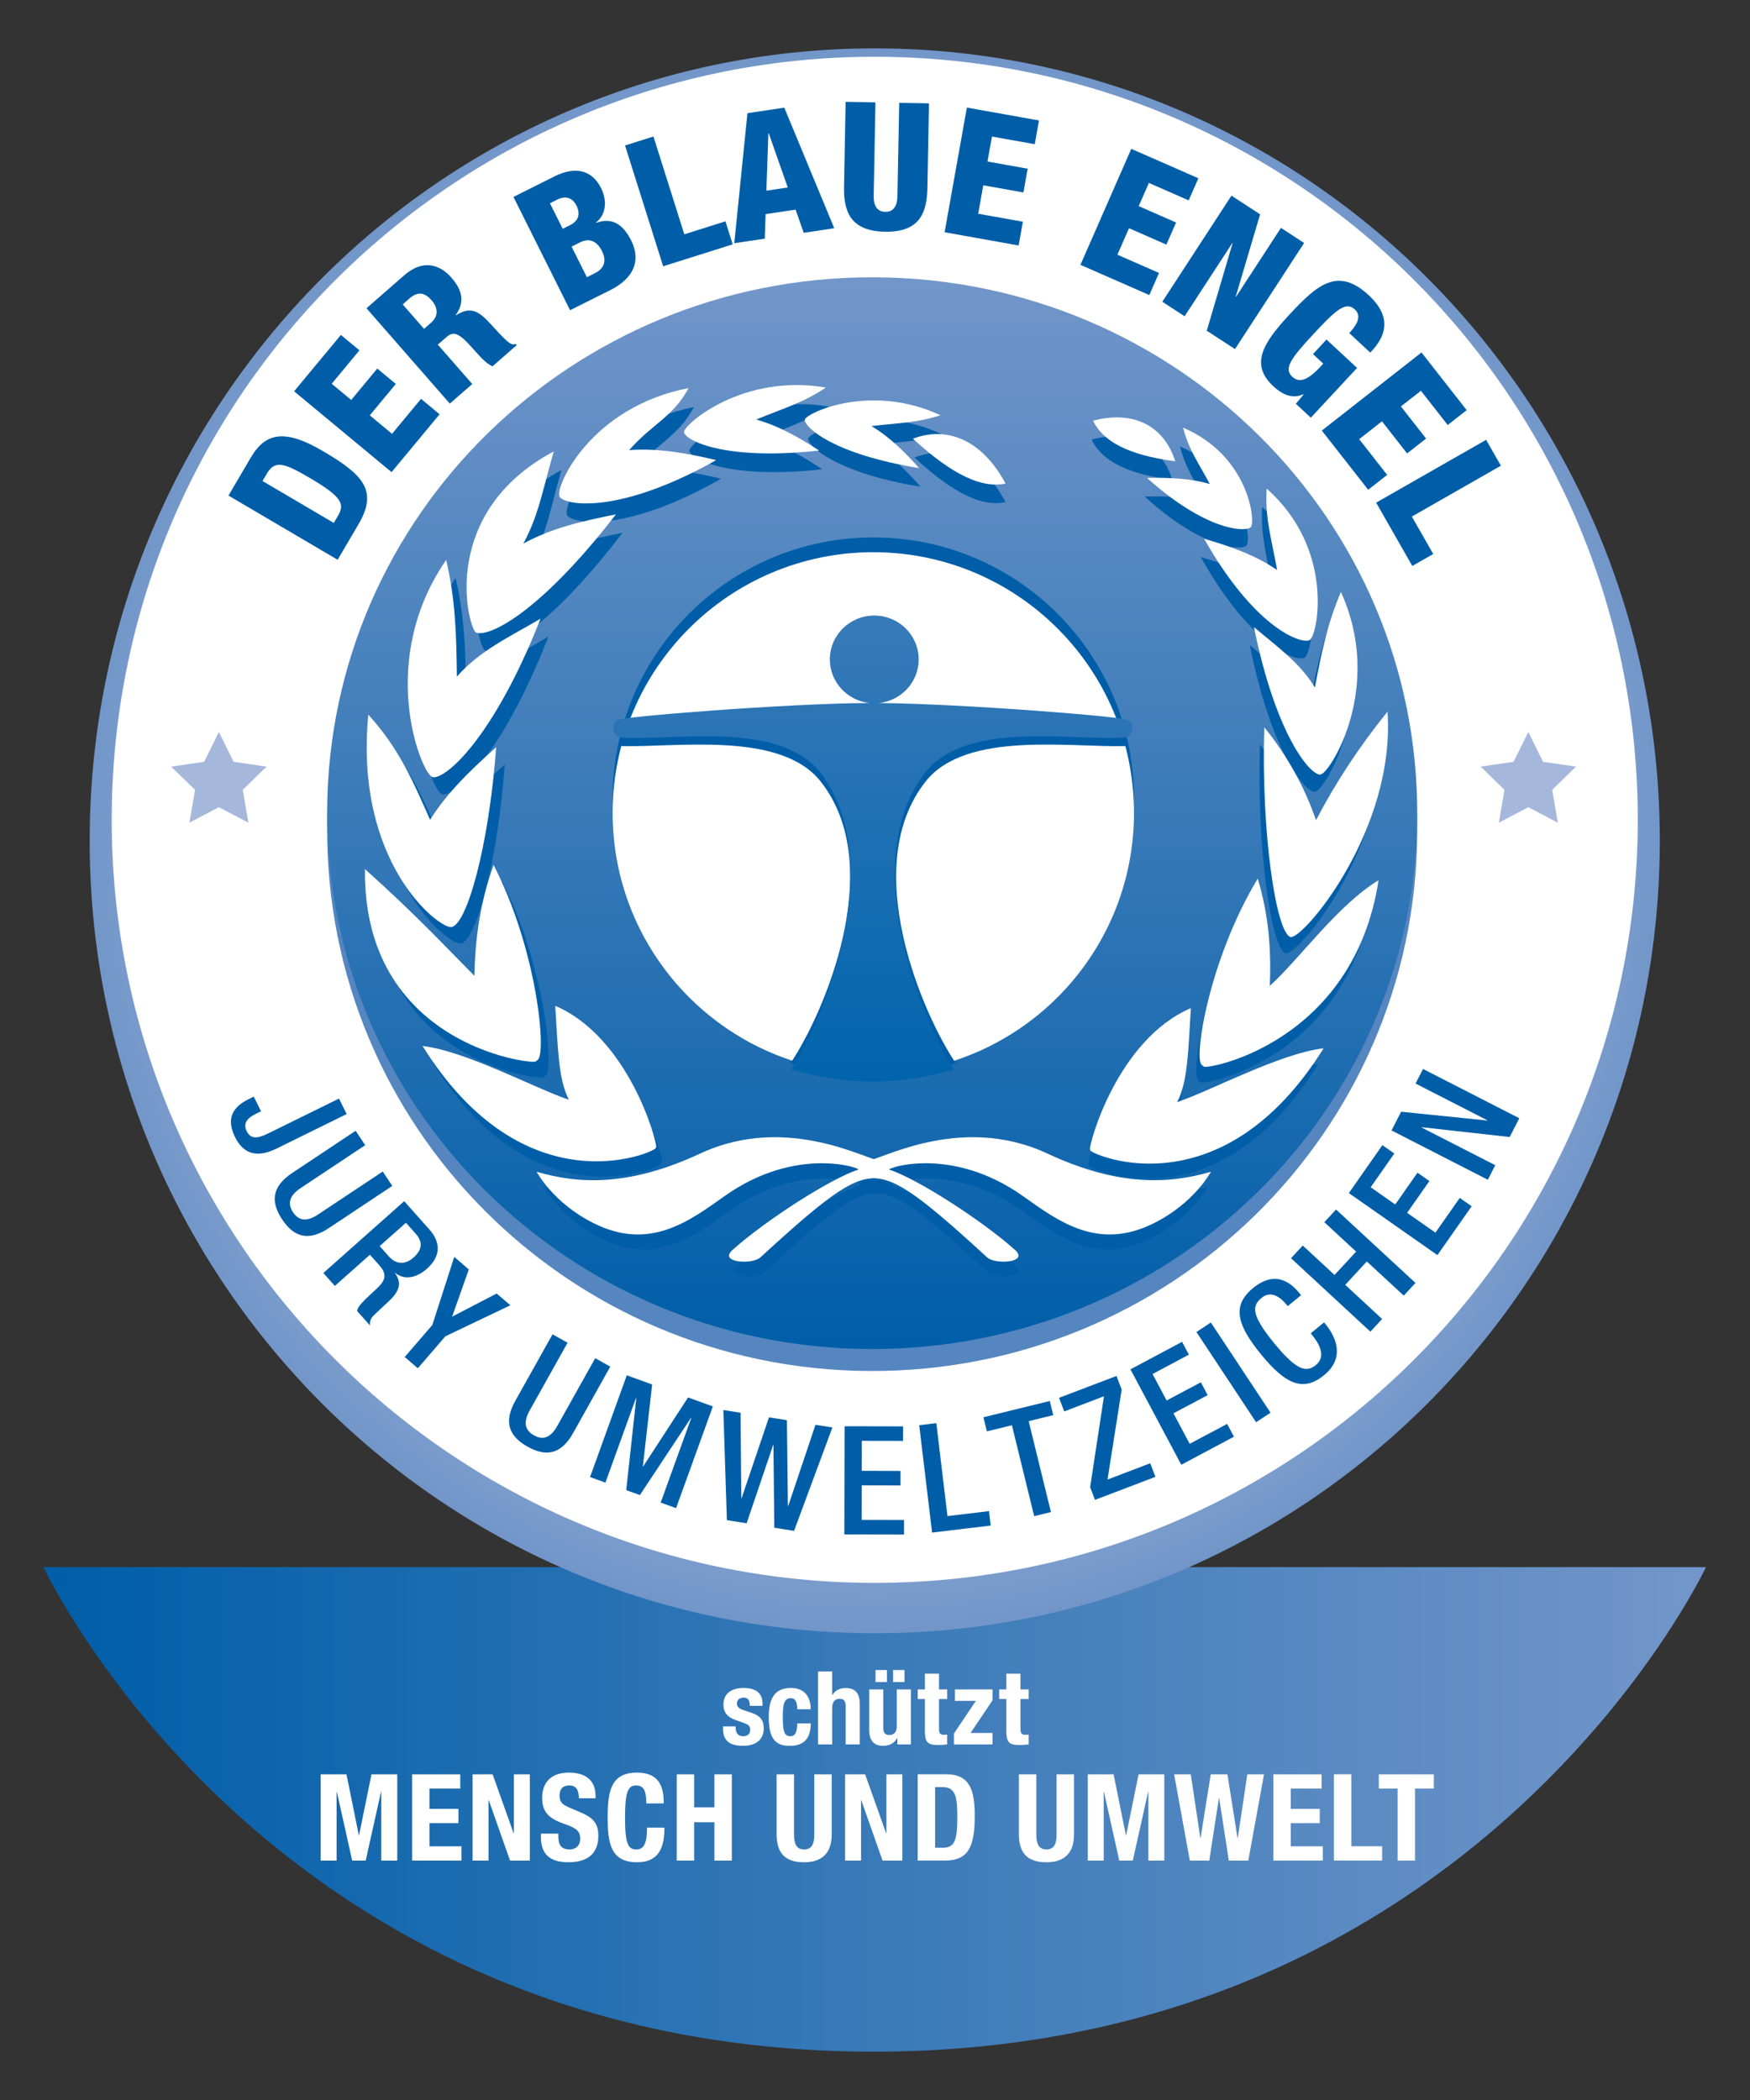 <?xml version="1.0" encoding="UTF-8" standalone="no"?>
<!-- Created with Inkscape (http://www.inkscape.org/) -->
<!DOCTYPE svg PUBLIC "-//W3C//DTD SVG 1.1//EN" "http://www.w3.org/Graphics/SVG/1.1/DTD/svg11.dtd">
<svg
   xmlns:svg="http://www.w3.org/2000/svg"
   xmlns="http://www.w3.org/2000/svg"
   xmlns:xlink="http://www.w3.org/1999/xlink"
   version="1.1"
   width="400"
   height="480"
   id="svg2816"
   xml:space="preserve"><rect width="100%" height="100%" fill="#333333" stroke="none"/><defs
     id="defs2820"><linearGradient
       x1="0"
       y1="0"
       x2="1"
       y2="0"
       id="linearGradient5955-8"
       xlink:href="#linearGradient4636-1"
       gradientUnits="userSpaceOnUse"
       gradientTransform="matrix(41.822,0,0,-41.822,605.941,55.975)"
       spreadMethod="pad" /><linearGradient
       x1="0"
       y1="0"
       x2="1"
       y2="0"
       id="linearGradient4636-1"
       gradientUnits="userSpaceOnUse"
       gradientTransform="matrix(41.822,0,0,-41.822,605.941,55.975)"
       spreadMethod="pad"><stop
         id="stop4638-3"
         style="stop-color:#005ea8;stop-opacity:1"
         offset="0" /><stop
         id="stop4640-6"
         style="stop-color:#7296c9;stop-opacity:1"
         offset="1" /></linearGradient><radialGradient
       cx="0"
       cy="0"
       r="1"
       fx="0"
       fy="0"
       id="radialGradient5960-7"
       xlink:href="#radialGradient4750-8"
       gradientUnits="userSpaceOnUse"
       gradientTransform="matrix(19.842,0,0,-19.842,626.852,80.341)"
       spreadMethod="pad" /><radialGradient
       cx="0"
       cy="0"
       r="1"
       fx="0"
       fy="0"
       id="radialGradient4750-8"
       gradientUnits="userSpaceOnUse"
       gradientTransform="matrix(19.842,0,0,-19.842,626.852,80.341)"
       spreadMethod="pad"><stop
         id="stop4752-9"
         style="stop-color:white;stop-opacity:1"
         offset="0" /><stop
         id="stop4754-5"
         style="stop-color:#7296c9;stop-opacity:1"
         offset="1" /></radialGradient><linearGradient
       x1="0"
       y1="0"
       x2="1"
       y2="0"
       id="linearGradient5965-5"
       xlink:href="#linearGradient4786-5"
       gradientUnits="userSpaceOnUse"
       gradientTransform="matrix(0,26.961,26.961,0,626.787,67.557)"
       spreadMethod="pad" /><linearGradient
       x1="0"
       y1="0"
       x2="1"
       y2="0"
       id="linearGradient4786-5"
       gradientUnits="userSpaceOnUse"
       gradientTransform="matrix(0,26.961,26.961,0,626.787,67.557)"
       spreadMethod="pad"><stop
         id="stop4788-6"
         style="stop-color:#005ea8;stop-opacity:1"
         offset="0" /><stop
         id="stop4790-6"
         style="stop-color:#7296c9;stop-opacity:1"
         offset="1" /></linearGradient><linearGradient
       x1="0"
       y1="0"
       x2="1"
       y2="0"
       id="linearGradient5970-3"
       xlink:href="#linearGradient4826-0"
       gradientUnits="userSpaceOnUse"
       gradientTransform="matrix(0,11.724,11.724,0,626.8,74.283)"
       spreadMethod="pad" /><linearGradient
       x1="0"
       y1="0"
       x2="1"
       y2="0"
       id="linearGradient4826-0"
       gradientUnits="userSpaceOnUse"
       gradientTransform="matrix(0,11.724,11.724,0,626.8,74.283)"
       spreadMethod="pad"><stop
         id="stop4828-0"
         style="stop-color:#0064ac;stop-opacity:1"
         offset="0" /><stop
         id="stop4830-8"
         style="stop-color:#387ab9;stop-opacity:1"
         offset="1" /></linearGradient></defs><g
     transform="matrix(1.25,0,0,-1.25,-721.11,550.186)"
     id="g2826"><g
       transform="matrix(7.269,0,0,7.269,-3819.743,-297.599)"
       id="g5972"><path
         d="m 605.941,62.07 c 0,0 5.666,-12.189 20.885,-12.189 l 0,0 c 15.219,0 20.936,12.189 20.936,12.189 l 0,0 -41.821,0 z"
         id="path4642"
         style="fill:url(#linearGradient5955-8);stroke:none" /><path
         d="m 623.354,58.063 0,-0.046 c 0,-0.121 0.064,-0.201 0.185,-0.201 0.108,0 0.18,0.054 0.18,0.165 0,0.09 -0.059,0.131 -0.128,0.157 l -0.25,0.09 c -0.195,0.069 -0.296,0.19 -0.296,0.385 0,0.229 0.144,0.417 0.51,0.417 0.321,0 0.473,-0.144 0.473,-0.393 l 0,-0.057 -0.319,0 c 0,0.139 -0.041,0.208 -0.157,0.208 -0.09,0 -0.167,-0.051 -0.167,-0.149 0,-0.067 0.036,-0.123 0.154,-0.162 l 0.213,-0.072 c 0.224,-0.074 0.307,-0.188 0.307,-0.396 0,-0.291 -0.216,-0.434 -0.515,-0.434 -0.398,0 -0.509,0.174 -0.509,0.439 l 0,0.049 0.319,0 z"
         id="path4654"
         style="fill:white;fill-opacity:1;fill-rule:nonzero;stroke:none" /><path
         d="m 624.902,58.495 c 0,0.134 -0.026,0.278 -0.159,0.278 -0.175,0 -0.204,-0.155 -0.204,-0.474 0,-0.341 0.031,-0.483 0.191,-0.483 0.118,0 0.172,0.1 0.172,0.324 l 0.339,0 c 0,-0.362 -0.151,-0.566 -0.527,-0.566 -0.355,0 -0.529,0.173 -0.529,0.728 0,0.568 0.233,0.728 0.56,0.728 0.327,0 0.496,-0.208 0.496,-0.535 l -0.339,0 z"
         id="path4658"
         style="fill:white;fill-opacity:1;fill-rule:nonzero;stroke:none" /><path
         d="m 625.426,59.446 0.355,0 0,-0.594 0.005,0 c 0.067,0.118 0.188,0.177 0.337,0.177 0.221,0 0.352,-0.12 0.352,-0.393 l 0,-1.026 -0.355,0 0,0.954 c 0,0.139 -0.046,0.193 -0.151,0.193 -0.121,0 -0.188,-0.075 -0.188,-0.229 l 0,-0.918 -0.355,0 0,1.836 z"
         id="path4662"
         style="fill:white;fill-opacity:1;fill-rule:nonzero;stroke:none" /><path
         d="m 627.313,59.482 0.288,0 0,-0.303 -0.288,0 0,0.303 z m -0.442,0 0.288,0 0,-0.303 -0.288,0 0,0.303 z m 0.55,-1.71 -0.005,0 c -0.074,-0.136 -0.203,-0.198 -0.352,-0.198 -0.221,0 -0.352,0.121 -0.352,0.394 l 0,1.026 0.354,0 0,-0.954 c 0,-0.139 0.047,-0.193 0.152,-0.193 0.121,0 0.188,0.074 0.188,0.229 l 0,0.918 0.355,0 0,-1.384 -0.34,0 0,0.162 z"
         id="path4664"
         style="fill:white;fill-opacity:1;fill-rule:nonzero;stroke:none" /><path
         d="m 628.113,59.39 0.355,0 0,-0.396 0.206,0 0,-0.242 -0.206,0 0,-0.748 c 0,-0.108 0.023,-0.152 0.126,-0.152 0.028,0 0.057,0.003 0.08,0.005 l 0,-0.247 c -0.077,-0.007 -0.149,-0.015 -0.232,-0.015 -0.277,0 -0.329,0.085 -0.329,0.365 l 0,0.792 -0.18,0 0,0.242 0.18,0 0,0.396 z"
         id="path4668"
         style="fill:white;fill-opacity:1;fill-rule:nonzero;stroke:none" /><path
         d="m 628.843,57.883 0.553,0.823 -0.527,0 0,0.288 0.946,0 0,-0.273 -0.553,-0.823 0.553,0 0,-0.288 -0.972,0 0,0.273 z"
         id="path4672"
         style="fill:white;fill-opacity:1;fill-rule:nonzero;stroke:none" /><path
         d="m 630.162,59.39 0.355,0 0,-0.396 0.206,0 0,-0.242 -0.206,0 0,-0.748 c 0,-0.108 0.023,-0.152 0.126,-0.152 0.028,0 0.056,0.003 0.08,0.005 l 0,-0.247 c -0.077,-0.007 -0.15,-0.015 -0.232,-0.015 -0.278,0 -0.329,0.085 -0.329,0.365 l 0,0.792 -0.18,0 0,0.242 0.18,0 0,0.396 z"
         id="path4676"
         style="fill:white;fill-opacity:1;fill-rule:nonzero;stroke:none" /><path
         d="m 612.913,56.858 0.65,0 0.31,-1.532 0.006,0 0.313,1.532 0.648,0 0,-2.17 -0.402,0 0,1.732 -0.006,0 -0.386,-1.732 -0.34,0 -0.386,1.732 -0.006,0 0,-1.732 -0.401,0 0,2.17 z"
         id="path4680"
         style="fill:white;fill-opacity:1;fill-rule:nonzero;stroke:none" /><path
         d="m 616.425,56.858 0,-0.359 -0.775,0 0,-0.51 0.729,0 0,-0.359 -0.729,0 0,-0.583 0.805,0 0,-0.359 -1.242,0 0,2.17 1.212,0 z"
         id="path4684"
         style="fill:white;fill-opacity:1;fill-rule:nonzero;stroke:none" /><path
         d="m 617.239,56.858 0.529,-1.486 0.006,0 0,1.486 0.401,0 0,-2.17 -0.498,0 -0.535,1.52 -0.006,0 0,-1.52 -0.401,0 0,2.17 0.504,0 z"
         id="path4688"
         style="fill:white;fill-opacity:1;fill-rule:nonzero;stroke:none" /><path
         d="m 618.892,55.366 0,-0.064 c 0,-0.203 0.058,-0.334 0.289,-0.334 0.133,0 0.261,0.085 0.261,0.267 0,0.198 -0.1,0.271 -0.389,0.371 -0.389,0.134 -0.568,0.295 -0.568,0.656 0,0.423 0.258,0.639 0.671,0.639 0.389,0 0.672,-0.168 0.672,-0.584 l 0,-0.061 -0.419,0 c 0,0.204 -0.07,0.322 -0.237,0.322 -0.198,0 -0.249,-0.124 -0.249,-0.252 0,-0.134 0.039,-0.215 0.224,-0.295 l 0.338,-0.145 c 0.328,-0.143 0.413,-0.31 0.413,-0.575 0,-0.458 -0.28,-0.665 -0.754,-0.665 -0.495,0 -0.69,0.231 -0.69,0.632 l 0,0.088 0.438,0 z"
         id="path4692"
         style="fill:white;fill-opacity:1;fill-rule:nonzero;stroke:none" /><path
         d="m 621.105,56.126 c 0,0.316 -0.064,0.453 -0.261,0.453 -0.222,0 -0.274,-0.222 -0.274,-0.836 0,-0.656 0.091,-0.775 0.28,-0.775 0.158,0 0.273,0.082 0.273,0.55 l 0.438,0 c 0,-0.468 -0.116,-0.872 -0.69,-0.872 -0.656,0 -0.738,0.468 -0.738,1.128 0,0.659 0.082,1.127 0.738,1.127 0.626,0 0.672,-0.459 0.672,-0.775 l -0.438,0 z"
         id="path4696"
         style="fill:white;fill-opacity:1;fill-rule:nonzero;stroke:none" /><path
         d="m 621.87,56.858 0.438,0 0,-0.83 0.51,0 0,0.83 0.438,0 0,-2.17 -0.438,0 0,0.964 -0.51,0 0,-0.964 -0.438,0 0,2.17 z"
         id="path4700"
         style="fill:white;fill-opacity:1;fill-rule:nonzero;stroke:none" /><path
         d="m 624.821,56.858 0,-1.513 c 0,-0.216 0.052,-0.377 0.255,-0.377 0.204,0 0.255,0.161 0.255,0.377 l 0,1.513 0.438,0 0,-1.513 c 0,-0.553 -0.337,-0.699 -0.693,-0.699 -0.355,0 -0.693,0.118 -0.693,0.699 l 0,1.513 0.438,0 z"
         id="path4704"
         style="fill:white;fill-opacity:1;fill-rule:nonzero;stroke:none" /><path
         d="m 626.61,56.858 0.529,-1.486 0.006,0 0,1.486 0.401,0 0,-2.17 -0.498,0 -0.535,1.52 -0.006,0 0,-1.52 -0.401,0 0,2.17 0.504,0 z"
         id="path4708"
         style="fill:white;fill-opacity:1;fill-rule:nonzero;stroke:none" /><path
         d="m 628.37,55.011 0.194,0 c 0.304,0 0.365,0.192 0.365,0.781 0,0.492 -0.04,0.744 -0.374,0.744 l -0.185,0 0,-1.525 z m -0.438,1.848 0.718,0 c 0.607,0 0.717,-0.417 0.717,-1.055 0,-0.769 -0.164,-1.115 -0.745,-1.115 l -0.69,0 0,2.17 z"
         id="path4712"
         style="fill:white;fill-opacity:1;fill-rule:nonzero;stroke:none" /><path
         d="m 630.916,56.858 0,-1.513 c 0,-0.216 0.052,-0.377 0.255,-0.377 0.204,0 0.255,0.161 0.255,0.377 l 0,1.513 0.438,0 0,-1.513 c 0,-0.553 -0.337,-0.699 -0.693,-0.699 -0.355,0 -0.693,0.118 -0.693,0.699 l 0,1.513 0.438,0 z"
         id="path4716"
         style="fill:white;fill-opacity:1;fill-rule:nonzero;stroke:none" /><path
         d="m 632.21,56.858 0.65,0 0.31,-1.532 0.006,0 0.313,1.532 0.647,0 0,-2.17 -0.401,0 0,1.732 -0.006,0 -0.386,-1.732 -0.34,0 -0.386,1.732 -0.006,0 0,-1.732 -0.401,0 0,2.17 z"
         id="path4720"
         style="fill:white;fill-opacity:1;fill-rule:nonzero;stroke:none" /><path
         d="m 634.383,56.858 0.419,0 0.24,-1.604 0.006,0 0.256,1.604 0.419,0 0.255,-1.604 0.006,0 0.24,1.604 0.42,0 -0.395,-2.17 -0.49,0 -0.243,1.574 -0.006,0 -0.243,-1.574 -0.489,0 -0.395,2.17 z"
         id="path4724"
         style="fill:white;fill-opacity:1;fill-rule:nonzero;stroke:none" /><path
         d="m 638.093,56.858 0,-0.359 -0.775,0 0,-0.51 0.729,0 0,-0.359 -0.729,0 0,-0.583 0.805,0 0,-0.359 -1.243,0 0,2.17 1.213,0 z"
         id="path4728"
         style="fill:white;fill-opacity:1;fill-rule:nonzero;stroke:none" /><path
         d="m 638.403,54.689 0,2.17 0.438,0 0,-1.811 0.774,0 0,-0.359 -1.212,0 z"
         id="path4732"
         style="fill:white;fill-opacity:1;fill-rule:nonzero;stroke:none" /><path
         d="m 640.916,56.858 0,-0.359 -0.474,0 0,-1.811 -0.437,0 0,1.811 -0.474,0 0,0.359 1.385,0 z"
         id="path4736"
         style="fill:white;fill-opacity:1;fill-rule:nonzero;stroke:none" /><path
         d="m 626.766,100.275 c -10.82,-0.046 -19.606,-8.885 -19.663,-19.83 l 0,0 c -0.056,-11.011 8.74,-19.981 19.646,-20.038 l 0,0 c 10.907,-0.057 19.795,8.822 19.851,19.832 l 0,0 c 0.056,11.008 -8.739,19.98 -19.647,20.036 l 0,0 -0.187,0 z"
         id="path4756"
         style="fill:url(#radialGradient5960-7);stroke:none" /><path
         d="m 607.657,80.968 c 0.055,10.601 8.693,19.15 19.294,19.096 10.6,-0.055 19.149,-8.693 19.095,-19.294 -0.055,-10.601 -8.692,-19.15 -19.294,-19.096 -10.601,0.055 -19.15,8.693 -19.095,19.294"
         id="path4768"
         style="fill:white;fill-opacity:1;fill-rule:nonzero;stroke:none" /><path
         d="m 613.077,80.67 c 0.039,7.509 6.209,13.565 13.781,13.526 7.572,-0.039 13.679,-6.157 13.64,-13.666 -0.039,-7.509 -6.209,-13.565 -13.781,-13.526 -7.572,0.038 -13.679,6.157 -13.64,13.666"
         id="path4772"
         style="fill:#5586c0;fill-opacity:1;fill-rule:nonzero;stroke:none" /><path
         d="m 626.785,94.517 c -7.539,0 -13.669,-5.989 -13.708,-13.41 l 0,0 c -0.039,-7.446 6.067,-13.512 13.64,-13.55 l 0,0 c 7.572,-0.039 13.742,5.966 13.781,13.411 l 0,0 c 0.039,7.444 -6.068,13.511 -13.64,13.549 l 0,0 c -0.024,0 -0.048,0 -0.073,0"
         id="path4792"
         style="fill:url(#linearGradient5965-5);stroke:none" /><path
         d="m 620.258,81.416 c 0,3.621 2.936,6.557 6.557,6.557 3.622,0 6.558,-2.936 6.558,-6.557 0,-3.622 -2.936,-6.557 -6.558,-6.557 -3.621,0 -6.557,2.935 -6.557,6.557"
         id="path4804"
         style="fill:#005ea8;fill-opacity:1;fill-rule:nonzero;stroke:none" /><path
         d="m 620.258,81.044 c 0,3.621 2.936,6.557 6.557,6.557 3.622,0 6.558,-2.936 6.558,-6.557 0,-3.622 -2.936,-6.557 -6.558,-6.557 -3.621,0 -6.557,2.935 -6.557,6.557"
         id="path4808"
         style="fill:white;fill-opacity:1;fill-rule:nonzero;stroke:none" /><path
         d="m 633.184,82.725 c -0.048,0.167 -0.103,0.332 -0.164,0.493 -1.167,0.124 -4.415,0.344 -6.18,0.348 l 0,0 c -0.009,0 -0.019,0 -0.029,0 -0.009,0 -0.02,0 -0.029,0 l 0,0 c -1.76,-0.004 -4.998,-0.223 -6.172,-0.347 -0.062,-0.162 -0.116,-0.327 -0.165,-0.494 1.379,-0.045 4.026,0.394 5.043,-0.888 1.699,-2.144 0.07,-5.87 -0.754,-7.088 0.655,-0.212 1.354,-0.329 2.08,-0.329 0.725,0 1.422,0.116 2.075,0.327 -0.823,1.216 -2.455,4.945 -0.754,7.09 1.018,1.285 3.672,0.842 5.049,0.888"
         id="path4812"
         style="fill:#005ea8;fill-opacity:1;fill-rule:nonzero;stroke:none" /><path
         d="m 625.722,84.904 c 0,-0.569 0.438,-1.037 0.998,-1.096 l 0,0 c -2.11,-0.011 -6.294,-0.348 -6.35,-0.43 l 0,0 c -0.169,-0.084 -0.113,-0.419 0.088,-0.435 l 0,0 c 0.322,-0.026 0.742,-0.009 1.204,0.007 l 0,0 c 1.358,0.051 3.088,0.101 3.857,-0.94 l 0,0 c 1.669,-2.262 0.021,-6.22 -0.764,-7.427 l 0,0 c 0.789,-0.215 1.437,-0.298 2.018,-0.3 l 0,0 c 0.009,-0.001 0.018,0 0.027,0 l 0,0 c 0.01,0 0.019,-0.001 0.028,0 l 0,0 c 0.581,0.002 1.228,0.085 2.017,0.3 l 0,0 c -0.785,1.207 -2.432,5.165 -0.763,7.427 l 0,0 c 0.768,1.041 2.499,0.991 3.856,0.94 l 0,0 c 0.462,-0.016 0.882,-0.033 1.205,-0.007 l 0,0 c 0.201,0.016 0.257,0.351 0.087,0.435 l 0,0 c -0.054,0.081 -4.142,0.411 -6.275,0.429 l 0,0 c 0.563,0.058 1.002,0.527 1.002,1.097 l 0,0 c 0,0.61 -0.5,1.104 -1.117,1.104 l 0,0 c -0.617,0 -1.118,-0.494 -1.118,-1.104"
         id="path4832"
         style="fill:url(#linearGradient5970-3);stroke:none" /><path
         d="m 626.73,71.92 c 0.212,-0.06 2.252,1.203 4.44,0.171 1.781,-0.84 3.024,-0.762 4.05,-0.458 0,0 -0.404,-0.78 -1.416,-1.29 -1.377,-0.695 -2.352,0.049 -3.233,0.682 -1.778,1.277 -3.39,0.69 -3.306,0.662 0.684,-0.226 2.286,-1.264 3.11,-2.011 0.356,-0.322 -0.493,-0.369 -0.685,-0.189 -1.83,1.703 -2.321,2 -2.919,1.988"
         id="path4844"
         style="fill:#005ea8;fill-opacity:1;fill-rule:nonzero;stroke:none" /><path
         d="m 627.035,71.92 c -0.212,-0.06 -2.252,1.203 -4.441,0.171 -1.781,-0.84 -3.023,-0.762 -4.049,-0.458 0,0 0.404,-0.78 1.415,-1.29 1.378,-0.695 2.353,0.049 3.234,0.682 1.778,1.277 3.39,0.69 3.305,0.662 -0.683,-0.226 -2.285,-1.264 -3.109,-2.011 -0.357,-0.322 0.492,-0.369 0.685,-0.189 1.83,1.703 2.321,2 2.919,1.988"
         id="path4848"
         style="fill:#005ea8;fill-opacity:1;fill-rule:nonzero;stroke:none" /><path
         d="m 627.851,89.983 c 0.834,0.324 1.71,-0.023 2.291,-1.122 -0.715,-0.156 -1.541,0.429 -2.291,1.122"
         id="path4852"
         style="fill:#005ea8;fill-opacity:1;fill-rule:evenodd;stroke:none" /><path
         d="m 637.194,77.509 c -0.356,0.075 -0.737,2.608 -0.653,5.252 0.566,-0.711 0.992,-1.486 1.278,-2.326 0.491,0.951 1.08,1.857 1.769,2.717 0.199,-2.971 -2.081,-5.69 -2.394,-5.643"
         id="path4856"
         style="fill:#005ea8;fill-opacity:1;fill-rule:nonzero;stroke:none" /><path
         d="m 634.339,89.418 c -0.265,0.85 -0.988,1.293 -2.032,1.017 0.306,-0.649 1.155,-0.897 2.032,-1.017"
         id="path4860"
         style="fill:#005ea8;fill-opacity:1;fill-rule:evenodd;stroke:none" /><path
         d="m 634.993,74.308 c -0.206,0.162 0.187,2.658 1.385,4.664 0.269,-0.908 0.339,-1.77 0.298,-2.685 0.711,0.643 1.683,2.03 2.69,2.643 -0.616,-4.059 -4.216,-4.739 -4.32,-4.665"
         id="path4864"
         style="fill:#005ea8;fill-opacity:1;fill-rule:nonzero;stroke:none" /><path
         d="m 632.23,72.19 c -0.029,0.132 0.677,2.753 2.495,3.539 -0.068,-1.051 -0.07,-1.828 -0.337,-2.351 0.838,0.286 2.531,1.215 3.619,1.347 -2.52,-4.089 -5.696,-2.673 -5.764,-2.562"
         id="path4868"
         style="fill:#005ea8;fill-opacity:1;fill-rule:nonzero;stroke:none" /><path
         d="m 637.924,81.574 c -0.275,0.002 -1.107,1.042 -1.639,3.693 0.553,-0.478 1.134,-0.883 1.507,-1.512 0.174,0.926 0.308,1.585 0.643,2.391 1.059,-2.35 -0.231,-4.472 -0.487,-4.564"
         id="path4872"
         style="fill:#005ea8;fill-opacity:1;fill-rule:nonzero;stroke:none" /><path
         d="m 637.656,84.94 c -0.242,-0.097 -1.379,0.348 -2.603,2.539 0.638,-0.185 1.277,-0.413 1.805,-0.782 -0.14,0.804 -0.3,1.273 -0.26,2.039 1.676,-1.501 1.273,-3.615 1.077,-3.781"
         id="path4876"
         style="fill:#005ea8;fill-opacity:1;fill-rule:nonzero;stroke:none" /><path
         d="m 636.201,87.764 c -0.162,-0.126 -1.13,-0.064 -2.56,1.238 0.528,0.012 1.067,-0.007 1.552,-0.153 -0.289,0.547 -0.517,0.85 -0.661,1.411 1.618,-0.7 1.792,-2.317 1.679,-2.481"
         id="path4880"
         style="fill:#005ea8;fill-opacity:1;fill-rule:nonzero;stroke:none" /><path
         d="m 616.428,77.757 c 0.383,0.031 0.934,2.006 1.117,4.505 -0.671,-0.606 -1.233,-1.167 -1.635,-1.818 -0.419,0.951 -0.75,1.764 -1.528,2.632 -0.348,-3.69 1.71,-5.328 2.046,-5.319"
         id="path4884"
         style="fill:#005ea8;fill-opacity:1;fill-rule:nonzero;stroke:none" /><path
         d="m 618.573,74.436 c 0.218,0.162 -0.016,2.762 -1.094,4.876 -0.329,-0.933 -0.456,-1.825 -0.474,-2.775 -0.675,0.688 -1.447,1.532 -2.707,2.671 -0.054,-4.395 4.109,-4.889 4.219,-4.815"
         id="path4888"
         style="fill:#005ea8;fill-opacity:1;fill-rule:nonzero;stroke:none" /><path
         d="m 621.5,72.247 c 0.028,0.132 -0.677,2.753 -2.496,3.539 0.069,-1.051 0.071,-1.828 0.338,-2.351 -0.838,0.286 -2.531,1.214 -3.619,1.347 2.519,-4.089 5.696,-2.673 5.764,-2.562"
         id="path4892"
         style="fill:#005ea8;fill-opacity:1;fill-rule:nonzero;stroke:none" /><path
         d="m 615.974,81.51 c 0.322,-0.055 1.507,0.985 2.668,3.968 -0.743,-0.443 -1.505,-0.795 -2.069,-1.451 -0.014,1.117 -0.037,1.913 -0.264,2.924 -1.717,-2.522 -0.642,-5.265 -0.361,-5.427"
         id="path4896"
         style="fill:#005ea8;fill-opacity:1;fill-rule:nonzero;stroke:none" /><path
         d="m 617.038,85.135 c 0.284,-0.137 1.537,0.426 3.469,2.955 -0.83,-0.169 -1.564,-0.331 -2.29,-0.73 0.373,0.71 0.456,1.248 0.751,2.306 -2.815,-1.52 -2.144,-4.315 -1.93,-4.531"
         id="path4900"
         style="fill:#005ea8;fill-opacity:1;fill-rule:nonzero;stroke:none" /><path
         d="m 619.116,88.522 c 0.179,-0.219 1.51,-0.419 3.868,0.927 -0.712,0.172 -1.447,0.304 -2.152,0.249 0.569,0.659 1.094,0.834 1.469,1.554 -2.417,-0.475 -3.293,-2.451 -3.194,-2.707"
         id="path4904"
         style="fill:#005ea8;fill-opacity:1;fill-rule:nonzero;stroke:none" /><path
         d="m 622.187,90.141 c 0.051,-0.2 0.995,-0.713 3.343,-0.454 -0.479,0.319 -0.992,0.617 -1.556,0.777 0.699,0.292 1.148,0.412 1.723,0.8 -2.048,0.356 -3.482,-0.901 -3.508,-1.105"
         id="path4908"
         style="fill:#005ea8;fill-opacity:1;fill-rule:nonzero;stroke:none" /><path
         d="m 625.176,90.456 c -0.003,-0.186 0.702,-0.859 2.828,-1.208 -0.344,0.392 -0.723,0.775 -1.179,1.052 0.684,0.081 1.108,0.076 1.708,0.271 -1.714,0.807 -3.279,0.07 -3.351,-0.1"
         id="path4912"
         style="fill:#005ea8;fill-opacity:1;fill-rule:nonzero;stroke:none" /><path
         d="m 626.672,72.304 c 0.216,-0.06 2.29,1.209 4.517,0.172 1.811,-0.844 3.075,-0.765 4.119,-0.46 0,0 -0.411,-0.785 -1.441,-1.297 -1.401,-0.698 -2.392,0.05 -3.288,0.685 -1.808,1.284 -3.448,0.694 -3.362,0.666 0.695,-0.227 2.324,-1.27 3.163,-2.021 0.362,-0.324 -0.501,-0.371 -0.698,-0.19 -1.861,1.711 -2.36,2.01 -2.968,1.998"
         id="path4916"
         style="fill:white;fill-opacity:1;fill-rule:nonzero;stroke:none" /><path
         d="m 626.982,72.304 c -0.216,-0.06 -2.29,1.209 -4.517,0.172 -1.811,-0.844 -3.075,-0.765 -4.119,-0.46 0,0 0.411,-0.785 1.44,-1.297 1.402,-0.698 2.393,0.05 3.289,0.685 1.808,1.284 3.448,0.694 3.362,0.666 -0.695,-0.227 -2.324,-1.27 -3.163,-2.021 -0.362,-0.324 0.501,-0.371 0.698,-0.19 1.861,1.711 2.36,2.01 2.968,1.998"
         id="path4920"
         style="fill:white;fill-opacity:1;fill-rule:nonzero;stroke:none" /><path
         d="m 627.812,90.456 c 0.848,0.326 1.74,-0.023 2.33,-1.128 -0.727,-0.156 -1.567,0.431 -2.33,1.128"
         id="path4924"
         style="fill:white;fill-opacity:1;fill-rule:evenodd;stroke:none" /><path
         d="m 637.316,77.92 c -0.362,0.076 -0.75,2.621 -0.664,5.277 0.575,-0.714 1.009,-1.493 1.3,-2.337 0.499,0.956 1.099,1.866 1.799,2.731 0.203,-2.985 -2.116,-5.719 -2.435,-5.671"
         id="path4928"
         style="fill:white;fill-opacity:1;fill-rule:nonzero;stroke:none" /><path
         d="m 634.411,89.888 c -0.269,0.854 -1.005,1.299 -2.067,1.022 0.311,-0.652 1.175,-0.902 2.067,-1.022"
         id="path4932"
         style="fill:white;fill-opacity:1;fill-rule:evenodd;stroke:none" /><path
         d="m 635.077,74.704 c -0.21,0.163 0.19,2.671 1.409,4.686 0.273,-0.911 0.344,-1.778 0.303,-2.697 0.723,0.646 1.712,2.04 2.736,2.655 -0.626,-4.078 -4.288,-4.762 -4.394,-4.687"
         id="path4936"
         style="fill:white;fill-opacity:1;fill-rule:nonzero;stroke:none" /><path
         d="m 632.266,72.575 c -0.029,0.133 0.689,2.766 2.538,3.557 -0.069,-1.057 -0.071,-1.837 -0.343,-2.363 0.852,0.287 2.575,1.22 3.682,1.353 -2.564,-4.108 -5.795,-2.686 -5.863,-2.574"
         id="path4940"
         style="fill:white;fill-opacity:1;fill-rule:nonzero;stroke:none" /><path
         d="m 638.058,82.006 c -0.279,0.002 -1.127,1.047 -1.667,3.712 0.562,-0.481 1.153,-0.888 1.533,-1.52 0.176,0.931 0.312,1.592 0.654,2.403 1.077,-2.362 -0.235,-4.494 -0.496,-4.587"
         id="path4944"
         style="fill:white;fill-opacity:1;fill-rule:nonzero;stroke:none" /><path
         d="m 637.786,85.387 c -0.247,-0.098 -1.404,0.35 -2.648,2.552 0.649,-0.186 1.299,-0.415 1.835,-0.786 -0.142,0.807 -0.305,1.279 -0.263,2.049 1.704,-1.509 1.294,-3.633 1.094,-3.8"
         id="path4948"
         style="fill:white;fill-opacity:1;fill-rule:nonzero;stroke:none" /><path
         d="m 636.306,88.225 c -0.165,-0.126 -1.149,-0.064 -2.604,1.244 0.538,0.012 1.085,-0.007 1.579,-0.153 -0.294,0.55 -0.527,0.854 -0.673,1.418 1.646,-0.704 1.822,-2.329 1.709,-2.494"
         id="path4952"
         style="fill:white;fill-opacity:1;fill-rule:nonzero;stroke:none" /><path
         d="m 616.193,78.17 c 0.39,0.031 0.951,2.015 1.136,4.527 -0.682,-0.609 -1.254,-1.172 -1.663,-1.827 -0.426,0.956 -0.763,1.772 -1.554,2.645 -0.354,-3.708 1.739,-5.354 2.081,-5.345"
         id="path4956"
         style="fill:white;fill-opacity:1;fill-rule:nonzero;stroke:none" /><path
         d="m 618.376,74.833 c 0.222,0.163 -0.016,2.776 -1.113,4.9 -0.335,-0.938 -0.464,-1.834 -0.482,-2.789 -0.686,0.691 -1.472,1.539 -2.753,2.685 -0.055,-4.417 4.179,-4.913 4.291,-4.84"
         id="path4960"
         style="fill:white;fill-opacity:1;fill-rule:nonzero;stroke:none" /><path
         d="m 621.353,72.633 c 0.029,0.133 -0.689,2.766 -2.539,3.557 0.07,-1.057 0.072,-1.838 0.344,-2.363 -0.852,0.287 -2.575,1.22 -3.682,1.353 2.563,-4.108 5.795,-2.686 5.863,-2.574"
         id="path4964"
         style="fill:white;fill-opacity:1;fill-rule:nonzero;stroke:none" /><path
         d="m 615.731,81.941 c 0.327,-0.056 1.533,0.99 2.714,3.988 -0.756,-0.446 -1.531,-0.799 -2.105,-1.458 -0.014,1.122 -0.037,1.921 -0.269,2.937 -1.745,-2.533 -0.652,-5.291 -0.366,-5.453"
         id="path4968"
         style="fill:white;fill-opacity:1;fill-rule:nonzero;stroke:none" /><path
         d="m 616.813,85.583 c 0.289,-0.138 1.563,0.428 3.528,2.97 -0.844,-0.17 -1.59,-0.333 -2.328,-0.734 0.379,0.713 0.463,1.254 0.763,2.317 -2.862,-1.527 -2.181,-4.336 -1.963,-4.553"
         id="path4972"
         style="fill:white;fill-opacity:1;fill-rule:nonzero;stroke:none" /><path
         d="m 618.928,88.987 c 0.183,-0.22 1.536,-0.421 3.935,0.931 -0.724,0.173 -1.472,0.307 -2.189,0.251 0.578,0.662 1.112,0.838 1.494,1.561 -2.459,-0.477 -3.349,-2.462 -3.249,-2.72"
         id="path4976"
         style="fill:white;fill-opacity:1;fill-rule:nonzero;stroke:none" /><path
         d="m 622.052,90.614 c 0.052,-0.201 1.012,-0.716 3.4,-0.456 -0.487,0.32 -1.009,0.619 -1.582,0.781 0.71,0.293 1.167,0.414 1.752,0.804 -2.083,0.357 -3.541,-0.906 -3.568,-1.111"
         id="path4980"
         style="fill:white;fill-opacity:1;fill-rule:nonzero;stroke:none" /><path
         d="m 625.091,90.931 c -0.003,-0.187 0.714,-0.863 2.876,-1.214 -0.35,0.394 -0.735,0.779 -1.199,1.057 0.696,0.082 1.128,0.076 1.737,0.273 -1.743,0.811 -3.334,0.07 -3.407,-0.1"
         id="path4984"
         style="fill:white;fill-opacity:1;fill-rule:nonzero;stroke:none" /><path
         d="m 611.413,73.537 -0.12,-0.059 c -0.201,-0.099 -0.345,-0.221 -0.241,-0.442 0.128,-0.259 0.367,-0.142 0.613,-0.02 l 1.71,0.841 0.192,-0.39 -1.768,-0.87 c -0.537,-0.264 -0.856,-0.09 -1.045,0.302 -0.242,0.5 0.002,0.765 0.32,0.93 l 0.157,0.077 0.182,-0.369 z"
         id="path4988"
         style="fill:#005ea8;fill-opacity:1;fill-rule:nonzero;stroke:none" /><path
         d="m 614.034,72.685 -1.625,-1.08 c -0.285,-0.19 -0.336,-0.389 -0.191,-0.608 0.144,-0.216 0.347,-0.245 0.632,-0.055 l 1.625,1.08 0.24,-0.362 -1.596,-1.061 c -0.523,-0.348 -0.887,-0.215 -1.174,0.217 -0.289,0.434 -0.271,0.821 0.252,1.169 l 1.596,1.062 0.241,-0.362 z"
         id="path4992"
         style="fill:#005ea8;fill-opacity:1;fill-rule:nonzero;stroke:none" /><path
         d="m 614.628,69.887 c 0.185,-0.208 0.414,-0.213 0.619,-0.031 0.217,0.192 0.247,0.388 0.057,0.601 l -0.245,0.276 -0.661,-0.587 0.23,-0.259 z m 0.387,1.389 0.638,-0.718 c 0.253,-0.285 0.316,-0.642 -0.066,-0.981 -0.262,-0.233 -0.568,-0.296 -0.8,-0.104 l -0.005,-0.005 c 0.159,-0.22 0.142,-0.424 -0.133,-0.689 -0.128,-0.119 -0.285,-0.264 -0.403,-0.378 -0.095,-0.095 -0.1,-0.186 -0.09,-0.254 l -0.327,0.367 c 0.009,0.065 0.059,0.135 0.131,0.214 0.113,0.12 0.229,0.219 0.372,0.356 0.218,0.203 0.254,0.358 0.056,0.58 l -0.235,0.265 -0.883,-0.785 -0.289,0.325 2.034,1.807 z"
         id="path4996"
         style="fill:#005ea8;fill-opacity:1;fill-rule:nonzero;stroke:none" /><path
         d="m 615.722,68.161 0.552,1.713 0.366,-0.316 -0.42,-1.187 1.121,0.582 0.344,-0.296 -1.634,-0.78 -0.694,-0.805 -0.329,0.284 0.694,0.805 z"
         id="path5000"
         style="fill:#005ea8;fill-opacity:1;fill-rule:nonzero;stroke:none" /><path
         d="m 619.125,67.715 -0.953,-1.703 c -0.167,-0.299 -0.122,-0.499 0.108,-0.627 0.226,-0.127 0.42,-0.061 0.587,0.239 l 0.953,1.702 0.379,-0.212 -0.936,-1.673 c -0.307,-0.548 -0.691,-0.595 -1.143,-0.342 -0.456,0.254 -0.617,0.606 -0.31,1.155 l 0.936,1.673 0.379,-0.212 z"
         id="path5004"
         style="fill:#005ea8;fill-opacity:1;fill-rule:nonzero;stroke:none" /><path
         d="m 620.614,66.895 0.638,-0.23 -0.233,-2.06 0.007,-0.002 1.129,1.735 0.624,-0.225 -0.925,-2.559 -0.387,0.14 0.769,2.129 -0.007,0.002 -1.285,-1.942 -0.344,0.124 0.253,2.315 -0.007,0.003 -0.769,-2.129 -0.387,0.14 0.924,2.559 z"
         id="path5008"
         style="fill:#005ea8;fill-opacity:1;fill-rule:nonzero;stroke:none" /><path
         d="m 623.043,66.022 0.433,-0.069 0.019,-2.145 0.008,-0.001 0.688,2.031 0.451,-0.072 0.025,-2.157 0.008,-10e-4 0.686,2.043 0.425,-0.068 -0.964,-2.601 -0.497,0.08 -0.022,2.079 -0.007,0.001 -0.667,-1.969 -0.497,0.079 -0.089,2.77 z"
         id="path5012"
         style="fill:#005ea8;fill-opacity:1;fill-rule:nonzero;stroke:none" /><path
         d="m 626.093,65.614 1.471,-0.003 -0.001,-0.366 -1.036,0.002 -0.002,-0.754 0.975,-0.003 0,-0.365 -0.976,0.002 -0.002,-0.869 1.067,-0.002 -10e-4,-0.366 -1.501,0.003 0.006,2.721 z"
         id="path5016"
         style="fill:#005ea8;fill-opacity:1;fill-rule:nonzero;stroke:none" /><path
         d="m 627.97,65.64 0.431,0.052 0.28,-2.338 1.045,0.125 0.043,-0.363 -1.475,-0.177 -0.324,2.701 z"
         id="path5020"
         style="fill:#005ea8;fill-opacity:1;fill-rule:nonzero;stroke:none" /><path
         d="m 630.302,65.639 -0.629,-0.154 -0.087,0.355 1.669,0.409 0.087,-0.355 -0.618,-0.152 0.56,-2.287 -0.422,-0.103 -0.56,2.287 z"
         id="path5024"
         style="fill:#005ea8;fill-opacity:1;fill-rule:nonzero;stroke:none" /><path
         d="m 632.27,64.082 0.348,2.286 -1,-0.381 -0.13,0.342 1.445,0.55 0.131,-0.342 -0.357,-2.264 1.075,0.41 0.13,-0.342 -1.52,-0.579 -0.122,0.32 z"
         id="path5028"
         style="fill:#005ea8;fill-opacity:1;fill-rule:nonzero;stroke:none" /><path
         d="m 633.284,67.046 1.298,0.692 0.172,-0.323 -0.914,-0.487 0.354,-0.666 0.861,0.458 0.172,-0.323 -0.861,-0.458 0.408,-0.767 0.942,0.501 0.172,-0.322 -1.325,-0.706 -1.279,2.401 z"
         id="path5032"
         style="fill:#005ea8;fill-opacity:1;fill-rule:nonzero;stroke:none" /><path
         d="m 634.944,67.984 0.362,0.24 1.502,-2.269 -0.363,-0.24 -1.501,2.269 z"
         id="path5036"
         style="fill:#005ea8;fill-opacity:1;fill-rule:nonzero;stroke:none" /><path
         d="m 638.155,68.227 0.036,-0.044 c 0.311,-0.381 0.461,-0.878 -0.035,-1.283 -0.531,-0.434 -0.976,-0.227 -1.59,0.526 -0.615,0.753 -0.729,1.23 -0.195,1.666 0.599,0.489 0.996,0.076 1.175,-0.143 l 0.031,-0.038 -0.337,-0.275 -0.029,0.036 c -0.159,0.194 -0.401,0.37 -0.636,0.164 -0.248,-0.202 -0.234,-0.448 0.32,-1.127 0.554,-0.678 0.806,-0.758 1.054,-0.556 0.28,0.23 0.058,0.569 -0.101,0.764 l -0.029,0.035 0.336,0.275 z"
         id="path5040"
         style="fill:#005ea8;fill-opacity:1;fill-rule:nonzero;stroke:none" /><path
         d="m 637.323,69.841 0.295,0.319 0.8,-0.74 0.543,0.587 -0.8,0.74 0.295,0.319 1.998,-1.847 -0.295,-0.319 -0.929,0.859 -0.543,-0.588 0.928,-0.859 -0.295,-0.319 -1.997,1.848 z"
         id="path5044"
         style="fill:#005ea8;fill-opacity:1;fill-rule:nonzero;stroke:none" /><path
         d="m 638.778,71.48 0.844,1.205 0.3,-0.21 -0.595,-0.849 0.618,-0.433 0.56,0.799 0.299,-0.21 -0.56,-0.799 0.712,-0.499 0.612,0.874 0.3,-0.21 -0.862,-1.229 -2.228,1.561 z"
         id="path5048"
         style="fill:#005ea8;fill-opacity:1;fill-rule:nonzero;stroke:none" /><path
         d="m 639.852,73.055 0.241,0.471 2.165,-0.221 0.003,0.006 -1.805,0.924 0.188,0.367 2.422,-1.24 -0.242,-0.472 -2.211,0.246 -0.004,-0.007 1.852,-0.948 -0.187,-0.366 -2.422,1.24 z"
         id="path5052"
         style="fill:#005ea8;fill-opacity:1;fill-rule:nonzero;stroke:none" /><path
         d="m 610.353,83.08 0.371,-0.752 0.829,-0.12 -0.6,-0.585 0.142,-0.826 -0.742,0.39 -0.742,-0.39 0.142,0.826 -0.6,0.585 0.829,0.12 0.371,0.752 z"
         id="path5056"
         style="fill:#a5b8db;fill-opacity:1;fill-rule:nonzero;stroke:none" /><path
         d="m 643.293,83.08 0.371,-0.752 0.83,-0.12 -0.601,-0.585 0.142,-0.826 -0.742,0.39 -0.742,-0.39 0.142,0.826 -0.6,0.585 0.829,0.12 0.371,0.752 z"
         id="path5060"
         style="fill:#a5b8db;fill-opacity:1;fill-rule:nonzero;stroke:none" /><path
         d="m 613.243,88.338 0.102,0.173 c 0.176,0.3 0.118,0.474 -0.705,0.958 -0.669,0.394 -0.882,0.446 -1.083,0.104 l -0.106,-0.181 1.792,-1.054 z m -2.649,0.688 0.563,0.958 c 0.375,0.638 0.867,0.717 1.821,0.156 0.996,-0.586 1.387,-0.986 0.887,-1.836 l -0.525,-0.893 -2.746,1.615 z"
         id="path5064"
         style="fill:#005ea8;fill-opacity:1;fill-rule:nonzero;stroke:none" /><path
         d="m 612.245,91.649 1.177,1.418 0.467,-0.387 -0.698,-0.842 0.491,-0.407 0.655,0.79 0.467,-0.387 -0.655,-0.79 0.56,-0.465 0.729,0.88 0.467,-0.388 -1.208,-1.456 -2.452,2.034 z"
         id="path5068"
         style="fill:#005ea8;fill-opacity:1;fill-rule:nonzero;stroke:none" /><path
         d="m 615.514,93.22 0.175,0.153 c 0.228,0.199 0.139,0.424 0.016,0.565 -0.159,0.181 -0.332,0.243 -0.557,0.047 l -0.171,-0.15 0.537,-0.615 z m -1.448,0.518 0.948,0.828 c 0.48,0.42 0.903,0.268 1.191,-0.061 0.305,-0.35 0.314,-0.644 0.107,-0.937 l 0.006,-0.007 c 0.404,0.264 0.621,0.056 0.909,-0.261 0.424,-0.465 0.482,-0.497 0.592,-0.46 l 0.026,-0.03 -0.608,-0.532 c -0.114,0.043 -0.248,0.163 -0.486,0.435 -0.364,0.417 -0.497,0.454 -0.675,0.298 l -0.216,-0.188 0.867,-0.991 -0.565,-0.493 -2.096,2.399 z"
         id="path5072"
         style="fill:#005ea8;fill-opacity:1;fill-rule:nonzero;stroke:none" /><path
         d="m 619.61,94.519 0.204,0.102 c 0.271,0.135 0.277,0.353 0.178,0.552 -0.14,0.28 -0.344,0.328 -0.551,0.224 l -0.216,-0.108 0.385,-0.77 z m -0.608,1.218 0.184,0.091 c 0.231,0.116 0.261,0.296 0.159,0.499 -0.073,0.148 -0.233,0.268 -0.477,0.146 l -0.187,-0.094 0.321,-0.642 z m -1.239,0.802 1.042,0.521 c 0.487,0.243 0.924,0.177 1.161,-0.298 0.166,-0.331 0.12,-0.679 -0.126,-0.866 l 0.004,-0.008 c 0.228,0.074 0.589,0.139 0.88,-0.443 0.167,-0.336 0.247,-0.865 -0.547,-1.262 l -0.99,-0.494 -1.424,2.85 z"
         id="path5076"
         style="fill:#005ea8;fill-opacity:1;fill-rule:nonzero;stroke:none" /><path
         d="m 620.57,97.832 0.715,0.226 0.776,-2.46 1.035,0.327 0.182,-0.579 -1.749,-0.552 -0.959,3.038 z"
         id="path5080"
         style="fill:#005ea8;fill-opacity:1;fill-rule:nonzero;stroke:none" /><path
         d="m 624.185,98.139 -0.009,-10e-4 -0.05,-1.442 0.538,0.08 -0.479,1.363 z m -0.536,0.506 0.927,0.139 1.257,-3.033 -0.768,-0.115 -0.205,0.583 -0.754,-0.113 -0.021,-0.617 -0.767,-0.115 0.331,3.271 z"
         id="path5084"
         style="fill:#005ea8;fill-opacity:1;fill-rule:nonzero;stroke:none" /><path
         d="m 628.176,96.759 c -0.012,-0.625 -0.199,-1.112 -1.069,-1.096 -0.87,0.017 -1.04,0.511 -1.028,1.135 l 0.04,2.133 0.75,-0.014 -0.044,-2.351 c -0.005,-0.25 0.09,-0.399 0.291,-0.403 0.201,-0.004 0.302,0.142 0.306,0.391 l 0.045,2.352 0.749,-0.014 -0.04,-2.133 z"
         id="path5088"
         style="fill:#005ea8;fill-opacity:1;fill-rule:nonzero;stroke:none" /><path
         d="m 629.169,98.786 1.814,-0.324 -0.106,-0.597 -1.077,0.192 -0.112,-0.628 1.01,-0.181 -0.106,-0.597 -1.01,0.18 -0.128,-0.716 1.124,-0.2 -0.107,-0.598 -1.862,0.333 0.56,3.136 z"
         id="path5092"
         style="fill:#005ea8;fill-opacity:1;fill-rule:nonzero;stroke:none" /><path
         d="m 633.305,97.748 1.688,-0.74 -0.244,-0.556 -1.001,0.439 -0.256,-0.584 0.94,-0.412 -0.244,-0.556 -0.94,0.412 -0.292,-0.666 1.047,-0.459 -0.244,-0.556 -1.733,0.76 1.279,2.918 z"
         id="path5096"
         style="fill:#005ea8;fill-opacity:1;fill-rule:nonzero;stroke:none" /><path
         d="m 635.825,96.571 0.721,-0.47 -0.614,-2.071 0.007,-0.005 1.131,1.735 0.583,-0.38 -1.739,-2.669 -0.71,0.462 0.648,2.198 -0.007,0.005 -1.199,-1.84 -0.56,0.366 1.739,2.669 z"
         id="path5100"
         style="fill:#005ea8;fill-opacity:1;fill-rule:nonzero;stroke:none" /><path
         d="m 638.788,93.114 c 0.14,0.15 0.345,0.404 0.142,0.593 -0.225,0.209 -0.464,0.005 -1.041,-0.617 -0.592,-0.637 -0.751,-0.874 -0.531,-1.077 0.186,-0.173 0.409,-0.064 0.707,0.257 l 0.069,0.075 -0.258,0.24 0.34,0.366 0.769,-0.714 -1.163,-1.252 -0.377,0.349 0.194,0.235 -0.007,0.006 c -0.279,-0.13 -0.54,0.002 -0.752,0.199 -0.585,0.544 -0.28,1.07 0.398,1.799 0.71,0.765 1.224,1.213 2.002,0.491 0.71,-0.659 0.284,-1.177 0.038,-1.442 l -0.53,0.492 z"
         id="path5104"
         style="fill:#005ea8;fill-opacity:1;fill-rule:nonzero;stroke:none" /><path
         d="m 640.606,92.626 1.136,-1.451 -0.477,-0.374 -0.674,0.861 -0.503,-0.394 0.633,-0.808 -0.478,-0.374 -0.632,0.808 -0.573,-0.449 0.704,-0.899 -0.478,-0.374 -1.166,1.489 2.508,1.965 z"
         id="path5108"
         style="fill:#005ea8;fill-opacity:1;fill-rule:nonzero;stroke:none" /><path
         d="m 642.231,90.428 0.372,-0.651 -2.24,-1.279 0.538,-0.942 -0.527,-0.301 -0.909,1.593 2.766,1.58 z"
         id="path5112"
         style="fill:#005ea8;fill-opacity:1;fill-rule:nonzero;stroke:none" /></g></g></svg>
